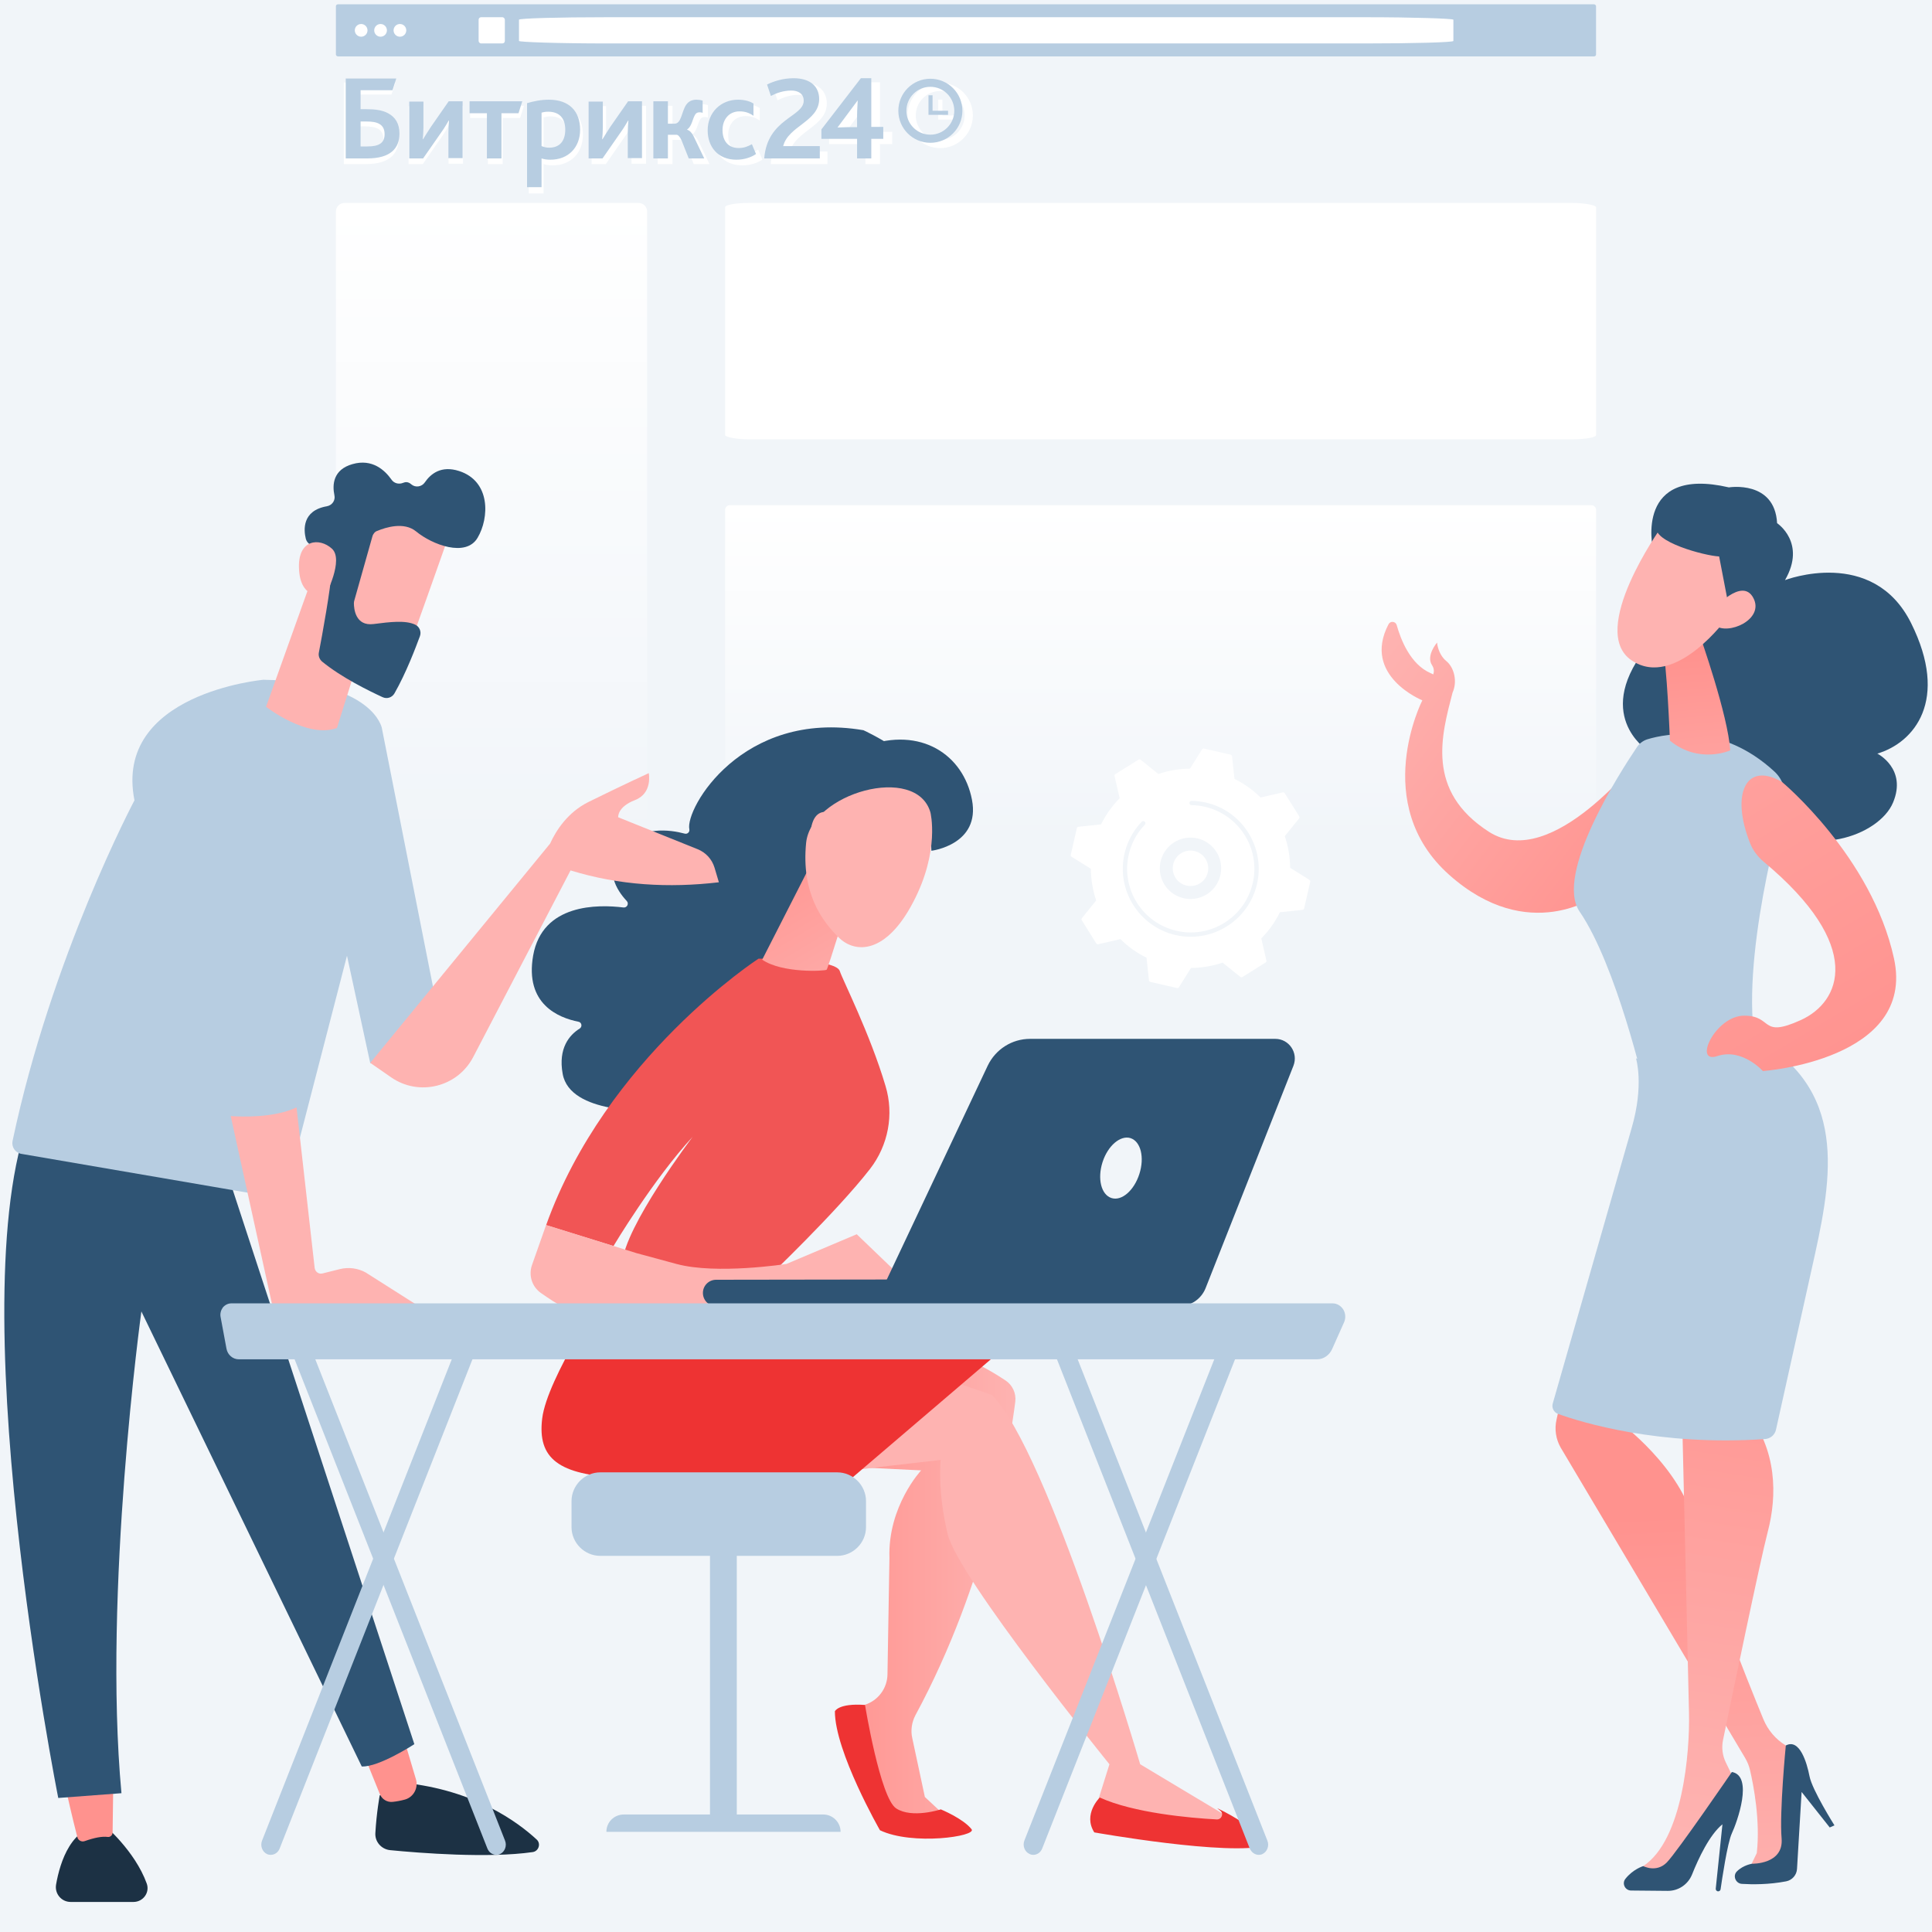 <?xml version="1.0" encoding="UTF-8"?> <!-- Creator: CorelDRAW 2019 (64-Bit) --> <svg xmlns="http://www.w3.org/2000/svg" xmlns:xlink="http://www.w3.org/1999/xlink" xml:space="preserve" width="450px" height="450px" version="1.1" style="shape-rendering:geometricPrecision; text-rendering:geometricPrecision; image-rendering:optimizeQuality; fill-rule:evenodd; clip-rule:evenodd" viewBox="0 0 450 450"> <defs> <style type="text/css"> <![CDATA[ .fil21 {fill:#1C3144} .fil15 {fill:#2F5474} .fil10 {fill:#2F5474} .fil24 {fill:#B7CDE1} .fil1 {fill:#B7CDE1} .fil20 {fill:#EE3333} .fil5 {fill:#F15555} .fil0 {fill:#F1F5F9} .fil2 {fill:white} .fil7 {fill:white} .fil8 {fill:url(#id0)} .fil6 {fill:url(#id1)} .fil9 {fill:url(#id2)} .fil4 {fill:url(#id3)} .fil3 {fill:url(#id4)} .fil17 {fill:url(#id5)} .fil14 {fill:url(#id6)} .fil11 {fill:url(#id7)} .fil16 {fill:url(#id8)} .fil12 {fill:url(#id9)} .fil13 {fill:url(#id10)} .fil29 {fill:url(#id11)} .fil18 {fill:url(#id12)} .fil19 {fill:url(#id13)} .fil33 {fill:url(#id14)} .fil22 {fill:url(#id15)} .fil32 {fill:url(#id16)} .fil25 {fill:url(#id17)} .fil27 {fill:url(#id18)} .fil23 {fill:url(#id19)} .fil28 {fill:url(#id20)} .fil30 {fill:url(#id21)} .fil26 {fill:url(#id22)} .fil31 {fill:url(#id23)} ]]> </style> <linearGradient id="id0" gradientUnits="userSpaceOnUse" x1="270.32" y1="196.13" x2="270.32" y2="117.67"> <stop offset="0" style="stop-opacity:1; stop-color:#F1F5F9"></stop> <stop offset="0.49" style="stop-opacity:1; stop-color:#F8FAFC"></stop> <stop offset="1" style="stop-opacity:1; stop-color:white"></stop> </linearGradient> <linearGradient id="id1" gradientUnits="userSpaceOnUse" x1="114.49" y1="196.13" x2="114.49" y2="47.27"> <stop offset="0" style="stop-opacity:1; stop-color:#F1F5F9"></stop> <stop offset="1" style="stop-opacity:1; stop-color:white"></stop> </linearGradient> <linearGradient id="id2" gradientUnits="userSpaceOnUse" x1="385.07" y1="203.4" x2="319.13" y2="152.66"> <stop offset="0" style="stop-opacity:1; stop-color:#FF928E"></stop> <stop offset="1" style="stop-opacity:1; stop-color:#FEB3B1"></stop> </linearGradient> <linearGradient id="id3" gradientUnits="userSpaceOnUse" x1="96.25" y1="36.18" x2="96.31" y2="36.18"> <stop offset="0" style="stop-opacity:1; stop-color:#09005D"></stop> <stop offset="1" style="stop-opacity:1; stop-color:#1A0F91"></stop> </linearGradient> <linearGradient id="id4" gradientUnits="userSpaceOnUse" x1="96.25" y1="10.84" x2="96.31" y2="10.84"> <stop offset="0" style="stop-opacity:1; stop-color:#4042E2"></stop> <stop offset="1" style="stop-opacity:1; stop-color:#4F52FF"></stop> </linearGradient> <linearGradient id="id5" gradientUnits="userSpaceOnUse" xlink:href="#id2" x1="433.4" y1="255.65" x2="339.15" y2="98.36"> </linearGradient> <linearGradient id="id6" gradientUnits="userSpaceOnUse" xlink:href="#id2" x1="389.79" y1="352.63" x2="394.21" y2="446.85"> </linearGradient> <linearGradient id="id7" gradientUnits="userSpaceOnUse" xlink:href="#id2" x1="394.27" y1="151.7" x2="398.71" y2="204.49"> </linearGradient> <linearGradient id="id8" gradientUnits="userSpaceOnUse" xlink:href="#id2" x1="408.47" y1="298.21" x2="388.9" y2="426.96"> </linearGradient> <linearGradient id="id9" gradientUnits="userSpaceOnUse" xlink:href="#id2" x1="1822.79" y1="-1105.22" x2="1791.04" y2="-1077.68"> </linearGradient> <linearGradient id="id10" gradientUnits="userSpaceOnUse" xlink:href="#id2" x1="1965.92" y1="-797.65" x2="1931.13" y2="-776.71"> </linearGradient> <linearGradient id="id11" gradientUnits="userSpaceOnUse" xlink:href="#id2" x1="175.15" y1="197.5" x2="200.38" y2="239.59"> </linearGradient> <linearGradient id="id12" gradientUnits="userSpaceOnUse" xlink:href="#id2" x1="191.98" y1="368.08" x2="236.29" y2="368.08"> </linearGradient> <linearGradient id="id13" gradientUnits="userSpaceOnUse" xlink:href="#id2" x1="239.23" y1="283.07" x2="240.15" y2="323.06"> </linearGradient> <linearGradient id="id14" gradientUnits="userSpaceOnUse" xlink:href="#id2" x1="147.53" y1="143.89" x2="139.27" y2="175.09"> </linearGradient> <linearGradient id="id15" gradientUnits="userSpaceOnUse" xlink:href="#id2" x1="-4493.97" y1="421.62" x2="-4497.07" y2="397.06"> </linearGradient> <linearGradient id="id16" gradientUnits="userSpaceOnUse" xlink:href="#id2" x1="189.9" y1="238.82" x2="177.13" y2="271.41"> </linearGradient> <linearGradient id="id17" gradientUnits="userSpaceOnUse" xlink:href="#id2" x1="-4744.04" y1="280.6" x2="-4700.46" y2="280.6"> </linearGradient> <linearGradient id="id18" gradientUnits="userSpaceOnUse" xlink:href="#id2" x1="129.13" y1="107.49" x2="112.62" y2="119.72"> </linearGradient> <linearGradient id="id19" gradientUnits="userSpaceOnUse" xlink:href="#id2" x1="-4869.29" y1="430.26" x2="-4872.04" y2="406.31"> </linearGradient> <linearGradient id="id20" gradientUnits="userSpaceOnUse" xlink:href="#id2" x1="-3821.07" y1="155.86" x2="-3798.42" y2="131.44"> </linearGradient> <linearGradient id="id21" gradientUnits="userSpaceOnUse" xlink:href="#id2" x1="-653.42" y1="-107.44" x2="-654.68" y2="-71.63"> </linearGradient> <linearGradient id="id22" gradientUnits="userSpaceOnUse" xlink:href="#id2" x1="-4730.4" y1="168.97" x2="-4701.96" y2="143.56"> </linearGradient> <linearGradient id="id23" gradientUnits="userSpaceOnUse" xlink:href="#id2" x1="-400.38" y1="-134.05" x2="-401.25" y2="-95.19"> </linearGradient> </defs> <g id="Слой_x0020_1">  <g id="_1338774619440"> <rect class="fil0" width="450" height="450"></rect> <g> <g> <rect class="fil1" x="78.24" y="1" width="293.51" height="12.14" rx="0.5" ry="0.43"></rect> <rect class="fil2" x="111.48" y="4.01" width="6.11" height="6.11" rx="0.58" ry="0.58"></rect> <rect class="fil2" x="120.88" y="4.01" width="217.64" height="6.11" rx="20.48" ry="0.58"></rect> <circle class="fil2" cx="84.12" cy="7.07" r="1.48"></circle> <circle class="fil2" cx="88.64" cy="7.07" r="1.48"></circle> <circle class="fil2" cx="93.15" cy="7.07" r="1.48"></circle> <path class="fil3" d="M96.25 11.07c0.01,-0.15 0.03,-0.31 0.06,-0.46l-0.06 0.46z"></path> </g> <g> <path class="fil2" d="M179.52 38.22l13.21 0 0 -2.93 -8.71 0c1.2,-4.8 8.56,-5.85 8.56,-11.18 0,-2.85 -1.95,-4.95 -6.08,-4.95 -2.55,0 -4.81,0.75 -6.31,1.5l0.9 2.7c1.35,-0.67 2.93,-1.27 4.88,-1.27 1.5,0 2.93,0.67 2.93,2.4 0,3.9 -8.63,4.2 -9.38,13.73zm13.58 -4.65l8.48 0 0 4.65 3.38 0 0 -4.65 2.85 0 0 -2.86 -2.85 0 0 -11.55 -2.48 0 -9.38 12.15 0 2.26zm3.83 -2.71l4.8 -6.45c0,0.53 -0.15,2.18 -0.15,3.68l0 2.7 -2.25 0c-0.68,0 -1.95,0.07 -2.4,0.07z"></path> <path class="fil2" d="M83.62 35.37l0 -5.93 1.42 0c1.28,0 2.33,0.15 3.08,0.6 0.75,0.45 1.2,1.2 1.2,2.4 0,2.03 -1.2,2.93 -4.05,2.93l-1.65 0zm-3.46 2.85l5.03 0c5.63,0 7.66,-2.48 7.66,-5.93 0,-2.33 -0.98,-3.9 -2.71,-4.8 -1.35,-0.75 -3.07,-0.98 -5.17,-0.98l-1.35 0 0 -4.5 7.57 0 0.91 -2.78 -12.01 0 0 18.99 0.07 0zm15.01 0l3.3 0 4.28 -6.15c0.83,-1.13 1.43,-2.26 1.8,-2.86l0.08 0c-0.08,0.83 -0.15,1.88 -0.15,2.93l0 6 3.37 0 0 -13.5 -3.3 0 -4.28 6.15c-0.75,1.13 -1.42,2.25 -1.8,2.85l-0.07 0c0.07,-0.82 0.15,-1.88 0.15,-2.93l0 -6 -3.38 0 0 13.51zm18.46 0l3.45 0 0 -10.73 4.06 0 0.9 -2.85 -12.53 0 0 2.85 4.12 0 0 10.73zm9.61 6.83l3.37 0 0 -6.83c0.68,0.22 1.35,0.3 2.11,0.3 4.27,0 7.05,-2.93 7.05,-7.13 0,-4.35 -2.55,-7.13 -7.43,-7.13 -1.88,0 -3.68,0.38 -5.18,0.83l0 19.96 0.08 0zm3.37 -9.76l0 -7.95c0.53,-0.15 0.98,-0.23 1.58,-0.23 2.48,0 4.05,1.35 4.05,4.28 0,2.63 -1.27,4.28 -3.83,4.28 -0.67,0 -1.2,-0.15 -1.8,-0.38zm11.19 2.93l3.3 0 4.27 -6.15c0.83,-1.13 1.43,-2.26 1.81,-2.86l0.07 0c-0.07,0.83 -0.15,1.88 -0.15,2.93l0 6 3.38 0 0 -13.5 -3.3 0 -4.28 6.15c-0.75,1.13 -1.43,2.25 -1.8,2.85l-0.08 0c0.08,-0.82 0.15,-1.88 0.15,-2.93l0 -6 -3.37 0 0 13.51zm15.38 0l3.45 0 0 -5.63 2.03 0c0.37,0 0.75,0.38 1.2,1.28l1.72 4.35 3.68 0 -2.48 -5.18c-0.45,-0.9 -0.9,-1.43 -1.57,-1.65l0 -0.08c1.12,-0.67 1.27,-2.62 1.95,-3.6 0.23,-0.3 0.53,-0.45 0.98,-0.45 0.22,0 0.52,0 0.75,0.15l0 -2.92c-0.38,-0.15 -1.05,-0.23 -1.43,-0.23 -1.2,0 -1.95,0.45 -2.48,1.2 -1.12,1.65 -1.12,4.5 -2.77,4.5l-1.58 0 0 -5.32 -3.45 0 0 13.58zm19.73 0.3c1.88,0 3.61,-0.6 4.66,-1.35l-0.98 -2.33c-0.97,0.53 -1.87,0.9 -3.15,0.9 -2.33,0 -3.83,-1.5 -3.83,-4.28 0,-2.47 1.5,-4.42 4.06,-4.42 1.35,0 2.32,0.37 3.3,1.05l0 -2.93c-0.75,-0.45 -1.95,-0.9 -3.68,-0.9 -4.05,0 -7.2,3 -7.2,7.28 0,3.9 2.4,6.98 6.82,6.98z"></path> <path class="fil2" d="M218.99 19.28c4.2,0 7.61,3.4 7.61,7.61 0,4.2 -3.41,7.61 -7.61,7.61 -4.2,0 -7.61,-3.41 -7.61,-7.61 0,-4.21 3.41,-7.61 7.61,-7.61zm0 1.92c3.14,0 5.69,2.55 5.69,5.69 0,3.14 -2.55,5.68 -5.69,5.68 -3.14,0 -5.69,-2.54 -5.69,-5.68 0,-3.14 2.55,-5.69 5.69,-5.69z"></path> <polygon class="fil2" points="223.19,26.89 219.51,26.89 219.51,23.21 218.54,23.21 218.54,27.86 223.19,27.86 "></polygon> <path class="fil2" d="M96.13 37.72c0.01,-0.16 0.03,-0.32 0.06,-0.48l-0.06 0.48z"></path> <path class="fil1" d="M178 36.9l12.95 0 0 -2.87 -8.53 0c1.17,-4.7 8.38,-5.73 8.38,-10.96 0,-2.79 -1.91,-4.85 -5.96,-4.85 -2.5,0 -4.7,0.73 -6.18,1.47l0.89 2.65c1.32,-0.66 2.87,-1.25 4.78,-1.25 1.47,0 2.87,0.66 2.87,2.35 0,3.83 -8.46,4.12 -9.2,13.46zm13.32 -4.56l8.31 0 0 4.56 3.31 0 0 -4.56 2.79 0 0 -2.79 -2.79 0 0 -11.33 -2.43 0 -9.19 11.92 0 2.2zm3.75 -2.64l4.71 -6.33c0,0.51 -0.15,2.13 -0.15,3.6l0 2.65 -2.21 0c-0.66,0 -1.91,0.08 -2.35,0.08z"></path> <path class="fil1" d="M83.99 34.11l0 -5.81 1.4 0c1.25,0 2.28,0.14 3.01,0.59 0.74,0.44 1.18,1.17 1.18,2.35 0,1.99 -1.18,2.87 -3.97,2.87l-1.62 0zm-3.39 2.79l4.93 0c5.52,0 7.51,-2.42 7.51,-5.81 0,-2.28 -0.96,-3.82 -2.65,-4.71 -1.32,-0.73 -3.02,-0.95 -5.08,-0.95l-1.32 0 0 -4.42 7.43 0 0.88 -2.72 -11.77 0 0 18.61 0.07 0zm14.72 0l3.23 0 4.2 -6.03c0.81,-1.1 1.4,-2.2 1.76,-2.79l0.08 0c-0.08,0.81 -0.15,1.84 -0.15,2.87l0 5.88 3.31 0 0 -13.24 -3.24 0 -4.19 6.03c-0.74,1.1 -1.4,2.21 -1.77,2.8l-0.07 0c0.07,-0.81 0.15,-1.84 0.15,-2.87l0 -5.89 -3.31 0 0 13.24zm18.09 0l3.39 0 0 -10.52 3.97 0 0.88 -2.79 -12.28 0 0 2.79 4.04 0 0 10.52zm9.42 6.7l3.31 0 0 -6.7c0.66,0.22 1.32,0.3 2.06,0.3 4.19,0 6.92,-2.87 6.92,-6.99 0,-4.27 -2.51,-6.99 -7.29,-6.99 -1.84,0 -3.6,0.37 -5.07,0.81l0 19.57 0.07 0zm3.31 -9.57l0 -7.79c0.51,-0.15 0.96,-0.22 1.54,-0.22 2.43,0 3.98,1.32 3.98,4.19 0,2.57 -1.25,4.19 -3.75,4.19 -0.67,0 -1.18,-0.14 -1.77,-0.37zm10.96 2.87l3.24 0 4.19 -6.03c0.81,-1.1 1.4,-2.2 1.77,-2.79l0.07 0c-0.07,0.81 -0.15,1.84 -0.15,2.87l0 5.88 3.31 0 0 -13.24 -3.23 0 -4.2 6.03c-0.73,1.1 -1.39,2.21 -1.76,2.8l-0.08 0c0.08,-0.81 0.15,-1.84 0.15,-2.87l0 -5.89 -3.31 0 0 13.24zm15.08 0l3.39 0 0 -5.51 1.98 0c0.37,0 0.74,0.36 1.18,1.25l1.69 4.26 3.61 0 -2.43 -5.07c-0.44,-0.88 -0.89,-1.4 -1.55,-1.62l0 -0.07c1.11,-0.67 1.25,-2.58 1.92,-3.53 0.22,-0.3 0.51,-0.45 0.95,-0.45 0.22,0 0.52,0 0.74,0.15l0 -2.87c-0.37,-0.14 -1.03,-0.22 -1.4,-0.22 -1.18,0 -1.91,0.44 -2.43,1.18 -1.1,1.62 -1.1,4.41 -2.72,4.41l-1.54 0 0 -5.22 -3.39 0 0 13.31zm19.35 0.3c1.84,0 3.53,-0.59 4.56,-1.33l-0.96 -2.28c-0.95,0.52 -1.84,0.89 -3.09,0.89 -2.28,0 -3.75,-1.48 -3.75,-4.2 0,-2.42 1.47,-4.34 3.97,-4.34 1.33,0 2.29,0.37 3.24,1.03l0 -2.87c-0.73,-0.44 -1.91,-0.88 -3.6,-0.88 -3.98,0 -7.07,2.94 -7.07,7.14 0,3.82 2.36,6.84 6.7,6.84z"></path> <path class="fil1" d="M216.7 18.34c4.12,0 7.46,3.34 7.46,7.46 0,4.12 -3.34,7.46 -7.46,7.46 -4.12,0 -7.46,-3.34 -7.46,-7.46 0,-4.12 3.34,-7.46 7.46,-7.46zm0 1.88c3.07,0 5.57,2.5 5.57,5.58 0,3.07 -2.5,5.57 -5.57,5.57 -3.08,0 -5.58,-2.5 -5.58,-5.57 0,-3.08 2.5,-5.58 5.58,-5.58z"></path> <polygon class="fil1" points="220.82,25.8 217.21,25.8 217.21,22.19 216.26,22.19 216.26,26.75 220.82,26.75 "></polygon> <path class="fil4" d="M96.25 36.41c0.01,-0.16 0.03,-0.31 0.06,-0.47l-0.06 0.47z"></path> <path class="fil5" d="M100.9 34.9c0.01,-0.16 0.03,-0.32 0.06,-0.48l-0.06 0.48z"></path> </g> <path class="fil6" d="M80.24 47.27l68.49 0c1.11,0 2,0.9 2,2l0 144.86c0,1.1 -0.89,2 -2,2l-68.49 0c-1.1,0 -2,-0.9 -2,-2l0 -144.86c0,-1.1 0.9,-2 2,-2z"></path> <rect class="fil7" x="168.89" y="47.27" width="202.87" height="55.06" rx="5.6" ry="1"></rect> <path class="fil8" d="M169.99 196.13l200.67 0c0.6,0 1.1,-0.5 1.1,-1.1 0,-25.48 0,-50.79 0,-76.27 0,-0.6 -0.5,-1.09 -1.1,-1.09l-200.67 0c-0.61,0 -1.1,0.49 -1.1,1.09 0,25.48 0,50.79 0,76.27 0,0.6 0.49,1.1 1.1,1.1z"></path> </g> <g> <path class="fil7" d="M265.18 176.93c0.16,-0.11 0.36,-0.09 0.5,0.02l4.12 3.33c2.34,-0.8 4.82,-1.23 7.37,-1.24l2.8 -4.49c0.1,-0.16 0.29,-0.24 0.46,-0.19l6.2 1.42c0.18,0.04 0.32,0.19 0.34,0.38l0.56 5.26c2.28,1.12 4.32,2.59 6.08,4.33l5.16 -1.19c0.18,-0.04 0.37,0.03 0.47,0.19l3.37 5.38c0.1,0.16 0.08,0.37 -0.03,0.51l-3.33 4.12c0.8,2.34 1.23,4.82 1.25,7.37l4.48 2.8c0.16,0.1 0.24,0.29 0.19,0.47l-1.41 6.19c-0.04,0.18 -0.2,0.31 -0.38,0.33l-5.27 0.56c-1.11,2.29 -2.59,4.33 -4.33,6.09l1.19 5.16c0.05,0.18 -0.03,0.37 -0.19,0.46l-5.38 3.37c-0.16,0.1 -0.36,0.09 -0.51,-0.02l-4.12 -3.33c-2.33,0.8 -4.82,1.23 -7.37,1.24l-2.8 4.49c-0.1,0.16 -0.28,0.24 -0.46,0.19l-6.19 -1.42c-0.18,-0.04 -0.32,-0.19 -0.34,-0.38l-0.56 -5.26c-2.29,-1.12 -4.33,-2.59 -6.08,-4.33l-5.16 1.19c-0.18,0.04 -0.37,-0.03 -0.47,-0.19l-3.37 -5.39c-0.1,-0.15 -0.09,-0.35 0.03,-0.5l3.32 -4.12c-0.79,-2.34 -1.22,-4.82 -1.24,-7.37l-4.48 -2.8c-0.17,-0.1 -0.24,-0.29 -0.2,-0.47l1.42 -6.19c0.04,-0.18 0.19,-0.31 0.38,-0.33l5.26 -0.56c1.12,-2.28 2.6,-4.33 4.33,-6.09l-1.19 -5.16c-0.04,-0.18 0.03,-0.36 0.2,-0.46l5.38 -3.37z"></path> <path class="fil2" d="M275.97 206.16c-0.19,-0.06 -0.38,-0.14 -0.57,-0.24 -2.02,-1.04 -2.83,-3.53 -1.79,-5.56 1.04,-2.02 3.53,-2.83 5.56,-1.79 0.98,0.5 1.71,1.36 2.05,2.41 0.34,1.05 0.25,2.17 -0.25,3.15 -0.5,0.98 -1.36,1.71 -2.41,2.05 -0.86,0.27 -1.76,0.26 -2.59,-0.02zm3.61 -10.69c-3.3,-1.12 -7.01,0.32 -8.65,3.52 -0.87,1.7 -1.03,3.64 -0.45,5.45 0.59,1.82 1.85,3.3 3.55,4.17 1.7,0.87 3.64,1.02 5.46,0.44 1.81,-0.59 3.29,-1.85 4.16,-3.55 1.8,-3.51 0.4,-7.82 -3.1,-9.62 -0.32,-0.16 -0.64,-0.3 -0.97,-0.41z"></path> <g> <path class="fil0" d="M282.45 187.38c-0.51,-0.17 -1.03,-0.32 -1.56,-0.44 -0.08,-0.02 -0.16,-0.04 -0.25,-0.06 -1.02,-0.21 -2.05,-0.33 -3.09,-0.35 -0.23,0 -0.42,0.15 -0.48,0.34 -0.02,0.06 -0.04,0.11 -0.03,0.16 0,0.28 0.22,0.51 0.49,0.51 1.06,0.01 2.11,0.14 3.14,0.38l0 0c5.39,1.24 9.42,5.29 10.9,10.24 0.65,2.21 0.8,4.59 0.34,6.99 -0.03,0.18 -0.08,0.36 -0.12,0.54 -0.11,0.49 -0.25,0.98 -0.41,1.45 -2.41,7.11 -9.88,11.39 -17.34,9.67 -7.98,-1.83 -12.97,-9.8 -11.13,-17.76 0.11,-0.5 0.24,-0.98 0.41,-1.45 0.69,-2.06 1.83,-3.94 3.33,-5.5 0.06,-0.06 0.1,-0.12 0.12,-0.19 0.06,-0.18 0.01,-0.38 -0.13,-0.52 -0.2,-0.19 -0.51,-0.19 -0.71,0.01 -1.6,1.67 -2.82,3.68 -3.57,5.87 -0.17,0.51 -0.31,1.03 -0.44,1.55 -1.95,8.51 3.38,17.01 11.89,18.97 7.97,1.83 15.95,-2.74 18.53,-10.33 0.17,-0.5 0.31,-1.02 0.44,-1.55 1.83,-7.98 -2.74,-15.96 -10.33,-18.53z"></path> <path class="fil0" d="M275.97 206.16c-0.19,-0.06 -0.38,-0.14 -0.57,-0.24 -2.02,-1.04 -2.83,-3.53 -1.79,-5.56 1.04,-2.02 3.53,-2.83 5.56,-1.79 0.98,0.5 1.71,1.36 2.05,2.41 0.34,1.05 0.25,2.17 -0.25,3.15 -0.5,0.98 -1.36,1.71 -2.41,2.05 -0.86,0.27 -1.76,0.26 -2.59,-0.02zm3.61 -10.69c-3.3,-1.12 -7.01,0.32 -8.65,3.52 -0.87,1.7 -1.03,3.64 -0.45,5.45 0.59,1.82 1.85,3.3 3.55,4.17 1.7,0.87 3.64,1.02 5.46,0.44 1.81,-0.59 3.29,-1.85 4.16,-3.55 1.8,-3.51 0.4,-7.82 -3.1,-9.62 -0.32,-0.16 -0.64,-0.3 -0.97,-0.41z"></path> </g> </g> <g> <path class="fil9" d="M323.42 145.39c0.43,-0.82 1.65,-0.69 1.9,0.21 0.93,3.32 3.16,9.11 7.84,11.16 0.24,0.11 0.46,0.21 0.68,0.32 0.21,-0.64 0.21,-1.38 -0.3,-2.16 -1.45,-2.22 1.18,-5.26 1.18,-5.26 0,0 0.16,2.68 2.2,4.36 1.76,1.45 2.6,4.68 1.4,7.33 -2.54,9.85 -6.32,22.87 8.46,32.38 14.78,9.51 35.6,-17.95 35.6,-17.95l-10.34 32.76c0,0 -15.94,11.77 -34.5,-4.78 -18.55,-16.55 -6.25,-40.64 -6.25,-40.64 0,0 -14.16,-5.7 -7.87,-17.73z"></path> <path class="fil10" d="M384.97 127.65c0,0 -4.29,-19.21 17.72,-14.13 0,0 10.68,-1.74 11.23,8.34 0,0 6.89,4.54 1.84,13.26 0,0 20.46,-7.9 29.38,10.03 8.92,17.94 0.73,27.81 -7.87,30.38 0,0 6.96,3.5 3.66,11.39 -3.28,7.89 -19.98,13.46 -29.83,3.86 0,0 -28.05,3.7 -27.49,-16.11 0,0 -13.04,-8.42 0.66,-24.79 13.7,-16.38 0.7,-22.23 0.7,-22.23z"></path> <path class="fil1" d="M383.76 172.18c4.42,-1.33 17.29,-3.77 29.54,7.53 2.08,1.92 2.93,4.83 2.19,7.56 -3.29,12.11 -11.97,47.89 -4.36,63.37 0,0 -13.41,14.79 -28.04,2.87 0,0 -6.56,-28.61 -15.16,-41.17 -5.94,-8.67 9.46,-32.56 13.36,-38.34 0.59,-0.87 1.46,-1.52 2.47,-1.82z"></path> <path class="fil11" d="M395.97 148.12c0,0 6.54,18.5 7.03,26.66 0,0 -7.23,3.29 -14.04,-2.26 0,0 -0.71,-18.48 -1.75,-21.79l8.76 -2.61z"></path> <path class="fil12" d="M386.88 122.9c0,0 -17.1,23.93 -6.88,30.89 10.23,6.95 22.41,-10.06 22.41,-10.06 0,0 3.97,-13.1 -0.18,-17.55 -4.16,-4.44 -15.35,-3.28 -15.35,-3.28z"></path> <path class="fil10" d="M394.8 117.17c0,0 -7.86,1.87 -8.96,5.42 -1.1,3.56 11.14,6.85 14.58,7.02l2.76 14.35c0,0 8.18,-13.5 4.94,-21.3 -3.24,-7.79 -13.32,-5.49 -13.32,-5.49z"></path> <path class="fil13" d="M399.09 141.97c0,0 6.67,-7.71 9.3,-2.69 2.66,5.03 -5.98,8.81 -8.98,6.34l-0.32 -3.65z"></path> <path class="fil14" d="M366.01 313.58c0.05,1.3 -2.23,11.6 -3.47,17.1 -0.5,2.21 -0.15,4.52 0.97,6.49l42.99 72.34c0.51,0.87 0.9,1.83 1.12,2.82 0.79,3.39 2.42,11.71 1.57,19.28l-2.23 4.62 9.62 -2.19 2.09 -25.82 -2.72 -1.66c-2.35,-1.43 -4.18,-3.58 -5.23,-6.13 -3.88,-9.44 -13.54,-33.47 -16.03,-45.18 -2.82,-13.31 -17.6,-24.12 -17.6,-24.12l2.59 -6.14 -13.67 -11.41z"></path> <path class="fil15" d="M427.28 425.16c0,0 -5.2,-8.23 -5.81,-11.44 -0.62,-3.21 -2.32,-8.87 -5.52,-7.16 0,0 -1.51,15.57 -0.98,21.65 0.51,6.08 -6.88,5.89 -6.88,5.89 0,0 -2.04,0.29 -3.53,1.78 -1.04,1.03 -0.29,2.82 1.15,2.91 2.43,0.15 6.27,0.19 10.31,-0.59 1.41,-0.27 2.46,-1.47 2.54,-2.9l1.07 -17.92 6.55 8.27 1.1 -0.49z"></path> <path class="fil16" d="M391.68 325.1c0,0 1.53,64.72 1.72,73.9 0.21,9.19 -1.44,29.56 -10.66,35.65l4.01 2.96c0,0 5.02,-4.25 9.91,-12.45 5.49,-9.2 7.16,-10.88 7.16,-10.88l-1.83 -3.74c-0.8,-1.64 -1.03,-3.49 -0.66,-5.27 1.99,-9.64 8.63,-41.69 10.44,-48.59 2.13,-8.15 2.29,-19.03 -5.15,-28.13 -7.44,-9.12 -14.94,-3.45 -14.94,-3.45z"></path> <path class="fil15" d="M400.2 440.53c0.28,0 0.52,-0.2 0.56,-0.49 0.31,-2.15 1.58,-10.8 2.63,-13.04 1.2,-2.56 5.1,-13.36 0,-14.27 0,0 -12.7,18.54 -15.14,21.05 -2.43,2.5 -5.51,0.87 -5.51,0.87 0,0 -2.38,0.7 -4.17,2.99 -0.84,1.09 -0.05,2.69 1.34,2.7l8.54 0.08c2.49,0.02 4.71,-1.49 5.65,-3.79 1.5,-3.76 4.08,-9.27 7.09,-11.72l-1.56 14.99c-0.03,0.34 0.22,0.63 0.57,0.63z"></path> <path class="fil1" d="M381.06 246.53c0,0 1.93,6.15 -1.03,16.26l-18.37 64.13c-0.28,1 0.26,2.06 1.25,2.41 5.49,1.98 23.55,7.55 48.2,5.85 1.24,-0.08 2.29,-0.97 2.55,-2.18 1.62,-7.31 7.17,-32.26 8.31,-37.38 4.35,-19.53 9.2,-40.59 -12.15,-53.32 -9.85,4.21 -19.03,6.7 -28.76,4.23z"></path> <path class="fil17" d="M415.06 182.13c0,0 20.89,17.36 26.08,41.09 5.19,23.72 -30.53,26.25 -30.53,26.25 0,0 -4.85,-5.42 -10.61,-3.49 -5.75,1.94 -0.45,-9.45 6.29,-9.41 6.74,0.02 3.62,5.35 13.14,1.03 9.29,-4.2 15.02,-17.2 -8.67,-36.91 -1.36,-1.15 -2.46,-2.6 -3.12,-4.26 -4.6,-11.58 -0.95,-19.17 7.42,-14.3z"></path> </g> <g> <path class="fil18" d="M214.51 313.12c0,0 9.26,1.42 19.68,8.4 1.65,1.1 2.52,2.98 2.29,4.95 -1.24,9.87 -6.38,41.8 -23.26,73.04 -0.87,1.65 -1.14,3.58 -0.73,5.36l2.93 13.68 5.46 5.09 -14.03 0 -9.41 -25.28 3.99 -1.28c3.08,-0.97 5.23,-3.81 5.28,-7.07l0.46 -27.11c-0.42,-12.07 7.38,-20.42 7.38,-20.42l-22.38 -1.1 22.34 -28.26z"></path> <path class="fil19" d="M195.01 342.94c0.14,-0.18 24.08,-2.89 24.08,-2.89 0,0 -0.78,7.3 1.66,17.34 2.43,10.05 37.66,53.54 37.66,53.54l-3.67 11.7c11.42,3.99 22.66,4.63 33.72,2.02l-22.89 -13.72c0,0 -21.43,-72.99 -34.55,-86.02l-24.04 -8.3 -11.97 26.33z"></path> <path class="fil20" d="M141.24 300.46c0,0 -13.81,20.55 -14.95,29.91 -1.15,9.36 3.8,13.17 18.3,13.81 14.5,0.64 53.22,0.6 53.22,0.6l33.03 -28.22c0,0 -24.09,-8.58 -30.33,-11.01 -6.28,-2.43 -59.27,-5.09 -59.27,-5.09z"></path> <path class="fil15" d="M196.52 196.96c0,0 10.46,-15.96 20.23,-3.39l0.19 4.59c0,0 11.47,-1.38 9.45,-11.89 -2.02,-10.5 -11.93,-17.11 -24.68,-12.52 -12.76,4.54 -20.1,9.22 -20.92,18.4 -0.83,9.13 6.47,7.15 6.47,7.15 0,0 2.38,-6.42 5.73,-7.11 3.4,-0.69 2.48,4.36 2.48,4.36l1.05 0.41z"></path> <path class="fil21" d="M88.44 418.18c0,0 -0.74,3.99 -1.01,8.76 -0.14,2.02 1.38,3.76 3.39,3.99 7.02,0.69 22.99,1.93 33.22,0.46 1.42,-0.18 2.02,-1.97 0.96,-2.93 -4.22,-3.9 -14.36,-11.57 -31.1,-13.22l-5.46 2.94z"></path> <path class="fil22" d="M84.95 409.19l3.53 8.71c0.51,1.2 1.7,1.93 2.99,1.79 0.87,-0.09 1.88,-0.27 2.89,-0.55 2.01,-0.59 3.12,-2.75 2.52,-4.72l-2.66 -8.95 -9.27 3.72z"></path> <path class="fil21" d="M24.3 425.11c0,0 7.11,5.96 9.87,13.58 0.78,2.11 -0.83,4.31 -3.08,4.31l-14.63 0c-2.16,0 -3.76,-1.93 -3.4,-4.04 0.92,-5.27 3.58,-13.85 11.24,-13.85z"></path> <path class="fil23" d="M15.49 417.35c0,0 1.43,6.38 2.53,10.56 0.18,0.77 1.01,1.19 1.74,0.91 2.2,-0.78 4.04,-1.14 5.32,-0.96 0.6,0.09 1.15,-0.41 1.15,-1.06l0.14 -10.55 -10.88 1.1z"></path> <path class="fil10" d="M53.3 274.36l43.21 131.89c0,0 -8.3,5.41 -12.25,5.19l-51.33 -105.98c0,0 -8.99,65.33 -4.64,112.21l-14.72 1.11c0,0 -23.9,-119.83 -5.78,-160.85l45.51 16.43z"></path> <path class="fil24" d="M61.37 158.33c0,0 -35,3.13 -30.05,28.08 0,0 -19.36,36.43 -28.4,79.37 -0.27,1.37 0.65,2.75 2.07,2.98l58.31 10c1.6,0.28 3.16,-0.73 3.58,-2.29l13.94 -53.86 5.42 25.05 17.25 -4.5 -14.55 -73.58c0,-0.05 -2.02,-10.79 -27.57,-11.25z"></path> <path class="fil25" d="M85.17 296.38c-1.84,-1.01 -3.99,-1.28 -6.01,-0.78l-4.04 1.01c-0.87,0.23 -1.7,-0.37 -1.83,-1.29l-4.22 -37.38c-5.23,2.47 -12.85,2.2 -15.33,2.01l9.68 44.09 33.81 0 -12.06 -7.66z"></path> <path class="fil26" d="M72.75 134.48l-10.78 30.14c0,0 9.54,7.48 16.51,4.95l5.42 -17.29c0,0 -4.18,-21.1 -11.15,-17.8z"></path> <path class="fil27" d="M104.86 123.65c0,0.46 -10.37,29.36 -10.37,29.36l-16.37 -6.28 5.78 -28.86c0,0.05 20.96,-1.97 20.96,5.78z"></path> <path class="fil15" d="M86.74 124.94l-4.22 14.95c-0.05,0.19 -0.09,0.37 -0.09,0.6 0,1.24 0.32,5.41 4.59,4.86 3.9,-0.5 7.43,-0.92 9.68,0.14 1,0.46 1.51,1.65 1.1,2.71 -0.97,2.61 -3.17,8.48 -5.92,13.3 -0.55,0.96 -1.74,1.38 -2.8,0.87 -3.07,-1.42 -9.5,-4.54 -14.04,-8.26 -0.59,-0.5 -0.92,-1.28 -0.78,-2.06 0.74,-3.81 2.85,-15.46 2.94,-18.81 0.09,-3.12 -3.44,-5.5 -4.96,-6.42 -0.5,-0.28 -0.87,-0.78 -1.01,-1.33 -0.5,-2.02 -0.91,-6.56 4.91,-7.57 1.24,-0.23 2.02,-1.38 1.75,-2.57 -0.51,-2.43 -0.33,-5.97 4.22,-7.25 4.63,-1.33 7.57,1.47 9.08,3.62 0.6,0.88 1.74,1.15 2.71,0.74 0.55,-0.23 1.19,-0.28 1.92,0.37 0.97,0.82 2.44,0.55 3.12,-0.46 1.38,-2.02 3.81,-4 7.99,-2.66 7.38,2.38 7.06,10.91 4.31,15.55 -2.71,4.63 -10.6,1.6 -14.31,-1.47 -2.85,-2.34 -7.16,-0.92 -9.04,-0.14 -0.51,0.14 -0.97,0.65 -1.15,1.29z"></path> <path class="fil28" d="M75.82 138.65c0,0 4.36,-8.3 1.47,-10.87 -2.89,-2.61 -7.8,-2.15 -7.66,4.31 0.14,8.08 6.19,6.56 6.19,6.56z"></path> <path class="fil24" d="M115.6 432.03c0.27,0 0.59,-0.04 0.87,-0.18 1.15,-0.55 1.65,-1.97 1.15,-3.17l-46.62 -118.26c-0.5,-1.24 -1.78,-1.79 -2.93,-1.29 -1.15,0.55 -1.65,1.97 -1.15,3.17l46.61 118.27c0.37,0.91 1.2,1.46 2.07,1.46z"></path> <path class="fil24" d="M63.07 432.03c0.87,0 1.7,-0.55 2.06,-1.46l46.61 -118.27c0.51,-1.24 -0.04,-2.66 -1.14,-3.17 -1.15,-0.55 -2.44,0.05 -2.94,1.29l-46.61 118.26c-0.51,1.24 0.05,2.67 1.15,3.17 0.32,0.14 0.59,0.18 0.87,0.18z"></path> <path class="fil24" d="M141.24 426.67l54.55 0 0 0c0,-2.25 -1.84,-4.04 -4.04,-4.04l-46.43 0c-2.29,0 -4.08,1.79 -4.08,4.04l0 0z"></path> <path class="fil24" d="M133.12 355.7c0,3.67 3.03,6.69 6.7,6.69l55.19 0c3.67,0 6.7,-3.02 6.7,-6.69l0 -6.06c0,-3.67 -3.03,-6.7 -6.7,-6.7l-55.19 0c-3.67,0 -6.7,3.03 -6.7,6.7l0 6.06z"></path> <path class="fil15" d="M201.11 170.08c-28.26,-4.82 -41.56,18.26 -40.55,23.07 0.13,0.65 -0.46,1.2 -1.1,1.01 -3.26,-0.87 -10.42,-1.97 -14.87,3.58 -3.9,4.91 -1.01,9.55 1.38,12.11 0.59,0.6 0.09,1.61 -0.74,1.52 -5.96,-0.74 -18.9,-0.92 -21.05,11.19 -1.98,11.33 5.91,14.5 10.55,15.42 0.78,0.13 0.96,1.19 0.27,1.6 -2.34,1.47 -5.04,4.54 -3.94,10.55 1.7,9.45 20.23,8.67 22.38,8.54 0.14,0 0.28,-0.05 0.37,-0.14l29.68 -16.93c0.23,-0.14 0.42,-0.37 0.46,-0.64l6.01 -34.59c0.05,-0.28 -0.04,-0.55 -0.23,-0.78l19.36 -27.3c7.07,-0.92 -7.66,-8.12 -7.98,-8.21z"></path> <path class="fil5" d="M178.63 297.75c0,0 16.1,-15.32 24,-25.46 4.26,-5.5 5.64,-12.71 3.62,-19.36 -3.62,-12.2 -10.05,-24.82 -10.64,-26.74 -0.92,-3.03 -18.95,-2.89 -18.95,-2.89 0,0 -35.51,23.03 -49.46,62.07l15.69 4.86c0,0 9.27,-15.55 18.45,-25.46 0,0 -15.88,20.92 -16.43,29.5l33.72 3.48z"></path> <path class="fil29" d="M197.81 209.3c-0.19,0.65 -4.91,16.24 -5.28,16.57 -0.36,0.32 -10.32,0.87 -15,-2.34l11.61 -22.76 8.67 8.53z"></path> <path class="fil30" d="M216.71 189.21c0,0 2.29,8.95 -4.04,20.97 -6.28,12.01 -13.44,12.01 -17.34,8.16 -3.9,-3.85 -8.72,-10.37 -7.57,-22.02 1.19,-11.61 25.65,-18.49 28.95,-7.11z"></path> <path class="fil31" d="M193.36 198.61c0,0 5.41,-8.16 -0.14,-9.4 -5.55,-1.24 -4.68,7.98 -4.08,11.38l4.22 -1.98z"></path> <path class="fil32" d="M211.39 298.85l-11.84 -11.37 -16.38 6.92c0,0 -16.28,2.53 -25.6,0 -9.31,-2.52 -9.31,-2.52 -9.31,-2.52l-21.06 -6.56 -3.3 9.36c-0.82,2.39 0,5 2.07,6.47 1.83,1.28 3.94,2.7 5.32,3.3 2.75,1.19 68.35,-0.82 68.35,-0.82l11.75 -4.78z"></path> <path class="fil20" d="M226.3 426.07c1.28,1.65 -13.77,3.85 -21.34,0.23 0,0 -10.5,-18.3 -10.5,-27.71 0,0 0.82,-1.93 7.02,-1.47 0,0 3.53,21.66 7.25,24.09 3.71,2.43 10.41,0.23 10.41,0.23 0,0 5.23,2.15 7.16,4.63z"></path> <path class="fil20" d="M256.16 418.68c0,0 -3.99,3.86 -1.28,8.12 0,0 31.47,5.6 40.05,3.03 0,0 -1.79,-4.04 -11.42,-8.67l0.68 0.55c0.92,0.69 0.37,2.11 -0.78,2.07 -6.28,-0.33 -19.4,-1.52 -27.25,-5.1z"></path> <path class="fil15" d="M166.66 304.22c0.04,0 0.09,0 0.13,0l68.59 -0.09c1.7,0 3.08,-1.38 3.08,-3.07 0,-1.7 -1.38,-3.12 -3.08,-3.08l-68.59 0.1c-1.69,0 -3.07,1.37 -3.07,3.07 0,1.65 1.29,3.03 2.94,3.07z"></path> <path class="fil15" d="M297.04 241.97l-57.12 0c-4.22,0 -8.03,2.43 -9.86,6.24l-26.43 56.01 71.02 0c2.71,0 5.14,-1.65 6.15,-4.17l20.46 -51.8c1.19,-3.02 -1.01,-6.28 -4.22,-6.28z"></path> <path class="fil0" d="M256.8 270.69c-1.23,3.85 -0.32,7.57 2.07,8.35 2.39,0.78 5.28,-1.75 6.51,-5.6 1.24,-3.85 0.33,-7.57 -2.06,-8.35 -2.34,-0.73 -5.28,1.74 -6.52,5.6z"></path> <rect class="fil24" x="165.37" y="357.99" width="6.24" height="67.35"></rect> <path class="fil24" d="M51.38 306.75c-0.15,-0.79 0.06,-1.56 0.52,-2.21 0.5,-0.59 1.2,-0.96 1.95,-0.96l256.55 0c0.99,0 1.92,0.55 2.47,1.42 0.53,0.87 0.62,1.97 0.21,2.94l-2.8 6.28c-0.64,1.43 -2,2.39 -3.52,2.39l-251.13 0c-1.43,0 -2.62,-1.06 -2.88,-2.48l-1.37 -7.38z"></path> <path class="fil33" d="M167.44 205.5l-1.01 -3.4c-0.6,-1.97 -2.02,-3.53 -3.95,-4.31l-18.49 -7.43c0,0 -0.27,-2.39 3.9,-4 4.18,-1.6 3.22,-6.28 3.22,-6.28 0,0 -5.74,2.62 -14.09,6.74 -4.77,2.39 -7.48,6.56 -8.9,9.68l-41.88 51.06 4.9 3.4c6.47,4.45 15.37,2.25 19.04,-4.68l22.71 -43.54c11.38,3.49 22.89,4.13 34.55,2.76z"></path> <path class="fil24" d="M293.16 432.03c0.28,0 0.6,-0.04 0.88,-0.18 1.14,-0.55 1.65,-1.97 1.14,-3.17l-46.61 -118.26c-0.5,-1.24 -1.79,-1.79 -2.93,-1.29 -1.15,0.55 -1.66,1.97 -1.15,3.17l46.61 118.27c0.41,0.91 1.24,1.46 2.06,1.46z"></path> <path class="fil24" d="M240.68 432.03c0.87,0 1.7,-0.55 2.06,-1.46l46.62 -118.27c0.5,-1.24 -0.05,-2.66 -1.15,-3.17 -1.15,-0.55 -2.43,0.05 -2.94,1.29l-46.65 118.22c-0.51,1.24 0.04,2.66 1.14,3.16 0.33,0.19 0.65,0.23 0.92,0.23z"></path> </g> </g> </g> </svg> 